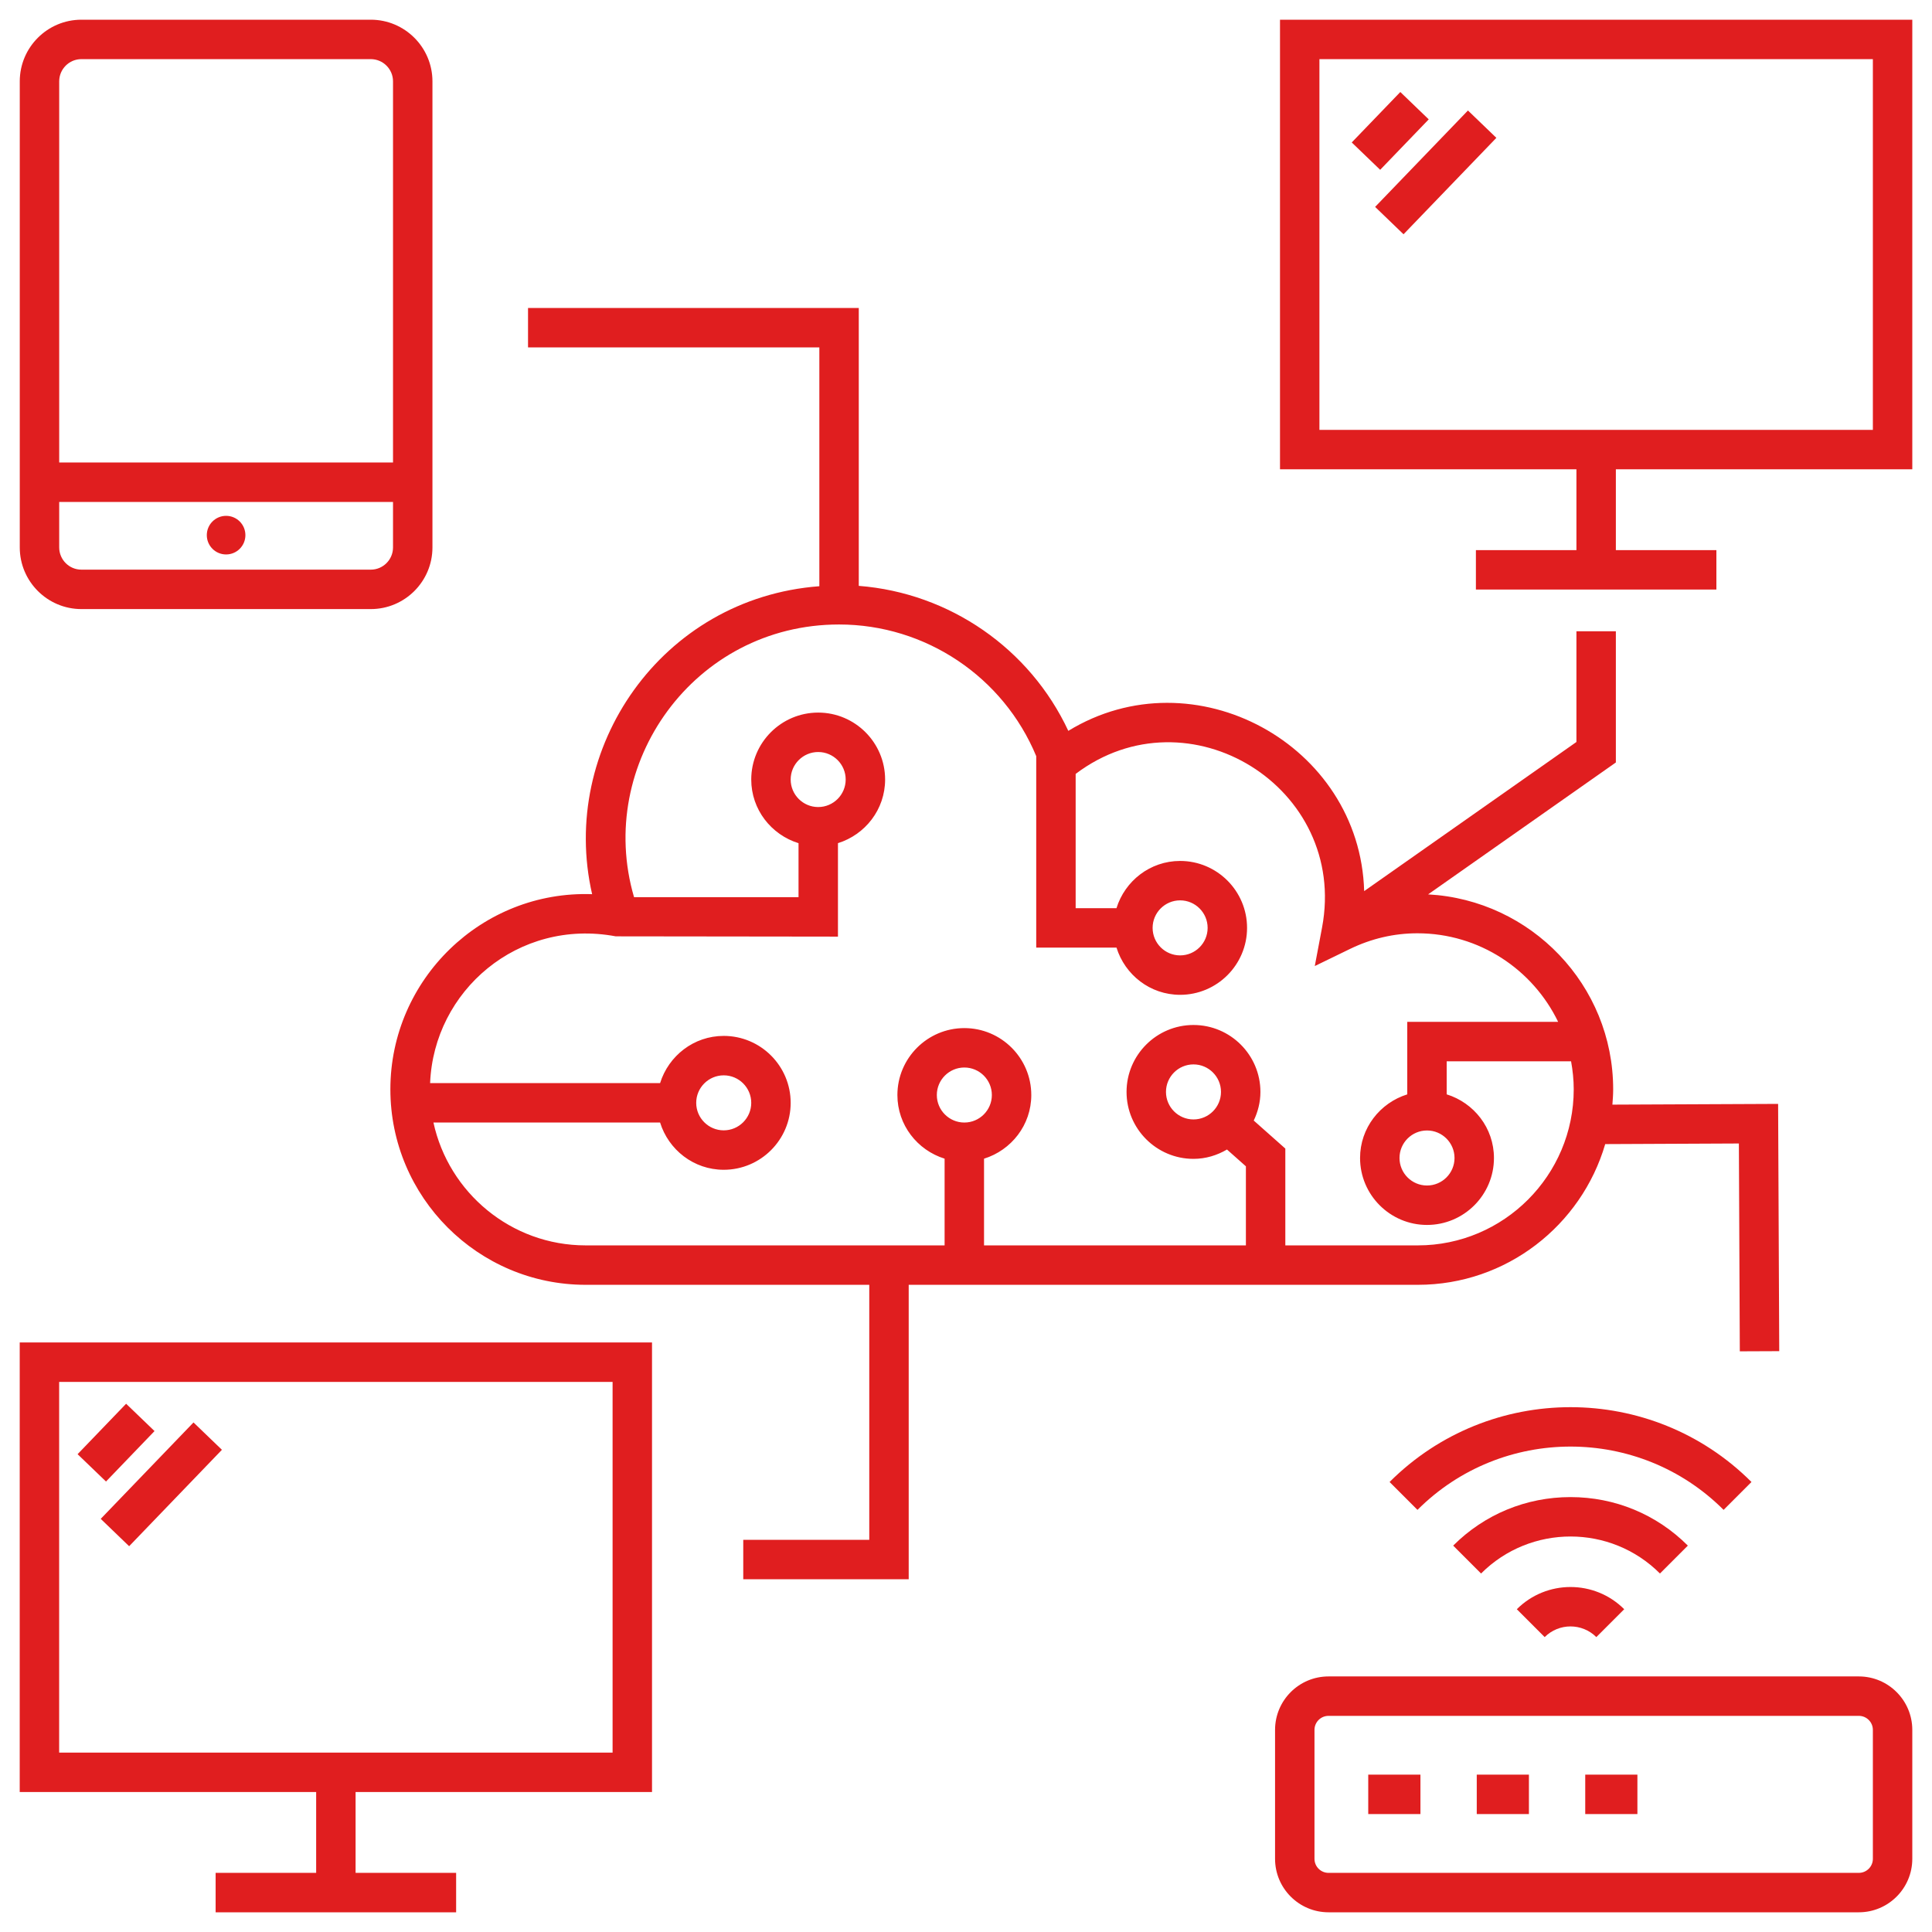 <svg width="120" height="120" viewBox="0 0 120 120" fill="none" xmlns="http://www.w3.org/2000/svg">
<path d="M19.637 116.327H13.393V118.776H28.331V116.327H22.086V111.307H40.498V83.383H1.225V111.307H19.637V116.327V116.327ZM3.674 108.858V85.832H38.049V108.858H3.674V108.858ZM118.776 1.225H79.503V29.149H97.915V34.169H91.671V36.618H106.608V34.169H100.364V29.149H118.776V1.225ZM116.327 26.7H81.952V3.674H116.327V26.7ZM118.776 107.445C118.776 105.615 117.287 104.126 115.456 104.126H82.516C80.685 104.126 79.196 105.615 79.196 107.445V115.456C79.196 117.286 80.685 118.776 82.516 118.776H115.456C117.287 118.776 118.776 117.286 118.776 115.456V107.445ZM116.327 115.456C116.327 115.936 115.936 116.327 115.456 116.327H82.516C82.036 116.327 81.645 115.936 81.645 115.456V107.446C81.645 106.965 82.036 106.575 82.516 106.575H115.456C115.936 106.575 116.327 106.965 116.327 107.446V115.456V115.456Z" fill="#E01E1F"/>
<path d="M88.226 110.226H84.984V112.675H88.226V110.226Z" fill="#E01E1F"/>
<path d="M94.964 110.226H91.724V112.675H94.964V110.226Z" fill="#E01E1F"/>
<path d="M101.702 110.226H98.462V112.675H101.702V110.226Z" fill="#E01E1F"/>
<path d="M108.787 92.049C102.591 85.853 92.507 85.853 86.31 92.049L88.042 93.781C93.284 88.539 101.814 88.539 107.056 93.781L108.787 92.049Z" fill="#E01E1F"/>
<path d="M104.835 96.001C102.892 94.057 100.303 92.987 97.548 92.987C94.793 92.987 92.204 94.057 90.26 96.001L91.992 97.733C95.056 94.669 100.04 94.669 103.103 97.733L104.835 96.001ZM94.212 99.952L95.943 101.683C96.827 100.8 98.265 100.799 99.151 101.683L100.883 99.952C99.044 98.113 96.051 98.112 94.212 99.952ZM5.056 37.831H23.031C25.143 37.831 26.86 36.114 26.86 34.002V5.053C26.86 2.942 25.143 1.224 23.031 1.224H5.056C2.945 1.224 1.228 2.942 1.228 5.053V34.002C1.228 36.113 2.945 37.831 5.056 37.831ZM3.677 5.053C3.677 4.292 4.295 3.673 5.056 3.673H23.031C23.791 3.673 24.411 4.292 24.411 5.053V28.727H3.677V5.053ZM3.677 31.176H24.411V34.002C24.411 34.763 23.791 35.382 23.031 35.382H5.056C4.295 35.382 3.677 34.763 3.677 34.002V31.176Z" fill="#E01E1F"/>
<path d="M14.043 34.438C14.706 34.438 15.242 33.901 15.242 33.239C15.242 32.577 14.706 32.04 14.043 32.04C13.381 32.04 12.845 32.577 12.845 33.239C12.845 33.901 13.381 34.438 14.043 34.438Z" fill="#E01E1F"/>
<path d="M46.165 95.642V98.091H56.441V79.802H88.065C93.574 79.802 98.228 76.105 99.703 71.062L108.005 71.024L108.063 83.933L110.512 83.923L110.442 68.565L100.149 68.611C100.173 68.296 100.197 67.981 100.197 67.66C100.197 61.189 95.097 55.9 88.702 55.552L100.364 47.358V39.21H97.915V46.086L84.731 55.349C84.472 46.239 74.171 40.62 66.355 45.395C63.967 40.285 58.986 36.829 53.34 36.389V19.13H32.797V21.579H50.891V36.411C41.057 37.153 34.706 46.509 36.778 55.539C29.923 55.3 24.247 60.834 24.247 67.66C24.247 74.355 29.689 79.802 36.377 79.802H53.992V95.642H46.165V95.642ZM59.897 69.723C58.955 69.723 58.188 68.956 58.188 68.014C58.188 67.072 58.955 66.305 59.897 66.305C60.839 66.305 61.606 67.072 61.606 68.014C61.606 68.956 60.839 69.723 59.897 69.723ZM36.377 77.353C31.747 77.353 27.869 74.079 26.922 69.722H40.999C41.525 71.416 43.088 72.657 44.952 72.657C47.245 72.657 49.11 70.792 49.11 68.5C49.11 66.207 47.245 64.342 44.952 64.342C43.09 64.342 41.527 65.582 41 67.273H26.715C26.943 61.542 32.177 57.021 38.246 58.158C67.043 58.193 39.83 58.16 52.047 58.175V52.37C53.737 51.842 54.976 50.28 54.976 48.418C54.976 46.126 53.111 44.26 50.819 44.26C48.526 44.26 46.661 46.126 46.661 48.418C46.661 50.283 47.903 51.846 49.598 52.372V55.726H39.382C36.96 47.456 43.109 38.788 52.115 38.788C57.496 38.788 62.32 42.046 64.362 46.965V58.859H69.348C69.875 60.551 71.437 61.79 73.299 61.79C75.592 61.79 77.457 59.925 77.457 57.633C77.457 55.34 75.592 53.475 73.299 53.475C71.435 53.475 69.872 54.717 69.346 56.41H66.811V48.069C73.809 42.778 83.754 48.905 82.115 57.612L81.664 60.003L83.852 58.94C85.182 58.295 86.589 57.968 88.037 57.968C91.886 57.968 95.21 60.221 96.779 63.47H87.407V67.974C85.716 68.501 84.476 70.063 84.476 71.925C84.476 74.218 86.342 76.083 88.634 76.083C90.927 76.083 92.792 74.218 92.792 71.925C92.792 70.061 91.55 68.498 89.856 67.972V65.919H97.582C97.685 66.485 97.747 67.065 97.747 67.661C97.747 73.005 93.404 77.353 88.065 77.353H79.834V71.34L77.872 69.599C78.13 69.058 78.287 68.46 78.287 67.822C78.287 65.529 76.422 63.664 74.129 63.664C71.837 63.664 69.972 65.529 69.972 67.822C69.972 70.114 71.837 71.979 74.129 71.979C74.891 71.979 75.596 71.759 76.21 71.399L77.385 72.442V77.353H61.12V71.968C62.814 71.441 64.055 69.878 64.055 68.015C64.055 65.722 62.19 63.857 59.897 63.857C57.605 63.857 55.739 65.722 55.739 68.015C55.739 69.877 56.979 71.44 58.671 71.967V77.353H36.377V77.353ZM43.243 68.5C43.243 67.557 44.01 66.791 44.952 66.791C45.894 66.791 46.661 67.557 46.661 68.5C46.661 69.442 45.894 70.208 44.952 70.208C44.01 70.208 43.243 69.442 43.243 68.5ZM49.11 48.418C49.11 47.476 49.876 46.709 50.819 46.709C51.761 46.709 52.527 47.476 52.527 48.418C52.527 49.36 51.761 50.127 50.819 50.127C49.876 50.127 49.11 49.36 49.11 48.418ZM71.591 57.632C71.591 56.69 72.357 55.923 73.299 55.923C74.242 55.923 75.008 56.69 75.008 57.632C75.008 58.575 74.242 59.341 73.299 59.341C72.357 59.341 71.591 58.575 71.591 57.632ZM90.343 71.925C90.343 72.867 89.577 73.634 88.634 73.634C87.692 73.634 86.926 72.867 86.926 71.925C86.926 70.983 87.692 70.216 88.634 70.216C89.577 70.216 90.343 70.983 90.343 71.925ZM75.838 67.821C75.838 68.763 75.072 69.53 74.129 69.53C73.187 69.53 72.421 68.763 72.421 67.821C72.421 66.879 73.187 66.112 74.129 66.112C75.072 66.112 75.838 66.879 75.838 67.821Z" fill="#E01E1F"/>
<path d="M88.741 7.414L86.976 5.715L83.959 8.848L85.725 10.547L88.741 7.414Z" fill="#E01E1F"/>
<path d="M87.176 14.551L92.942 8.562L91.177 6.863L85.411 12.851L87.176 14.551Z" fill="#E01E1F"/>
<path d="M9.598 88.886L7.833 87.189L4.819 90.322L6.584 92.02L9.598 88.886Z" fill="#E01E1F"/>
<path d="M6.256 94.339L8.021 96.038L13.784 90.05L12.019 88.351L6.256 94.339Z" fill="#E01E1F"/>
</svg>
